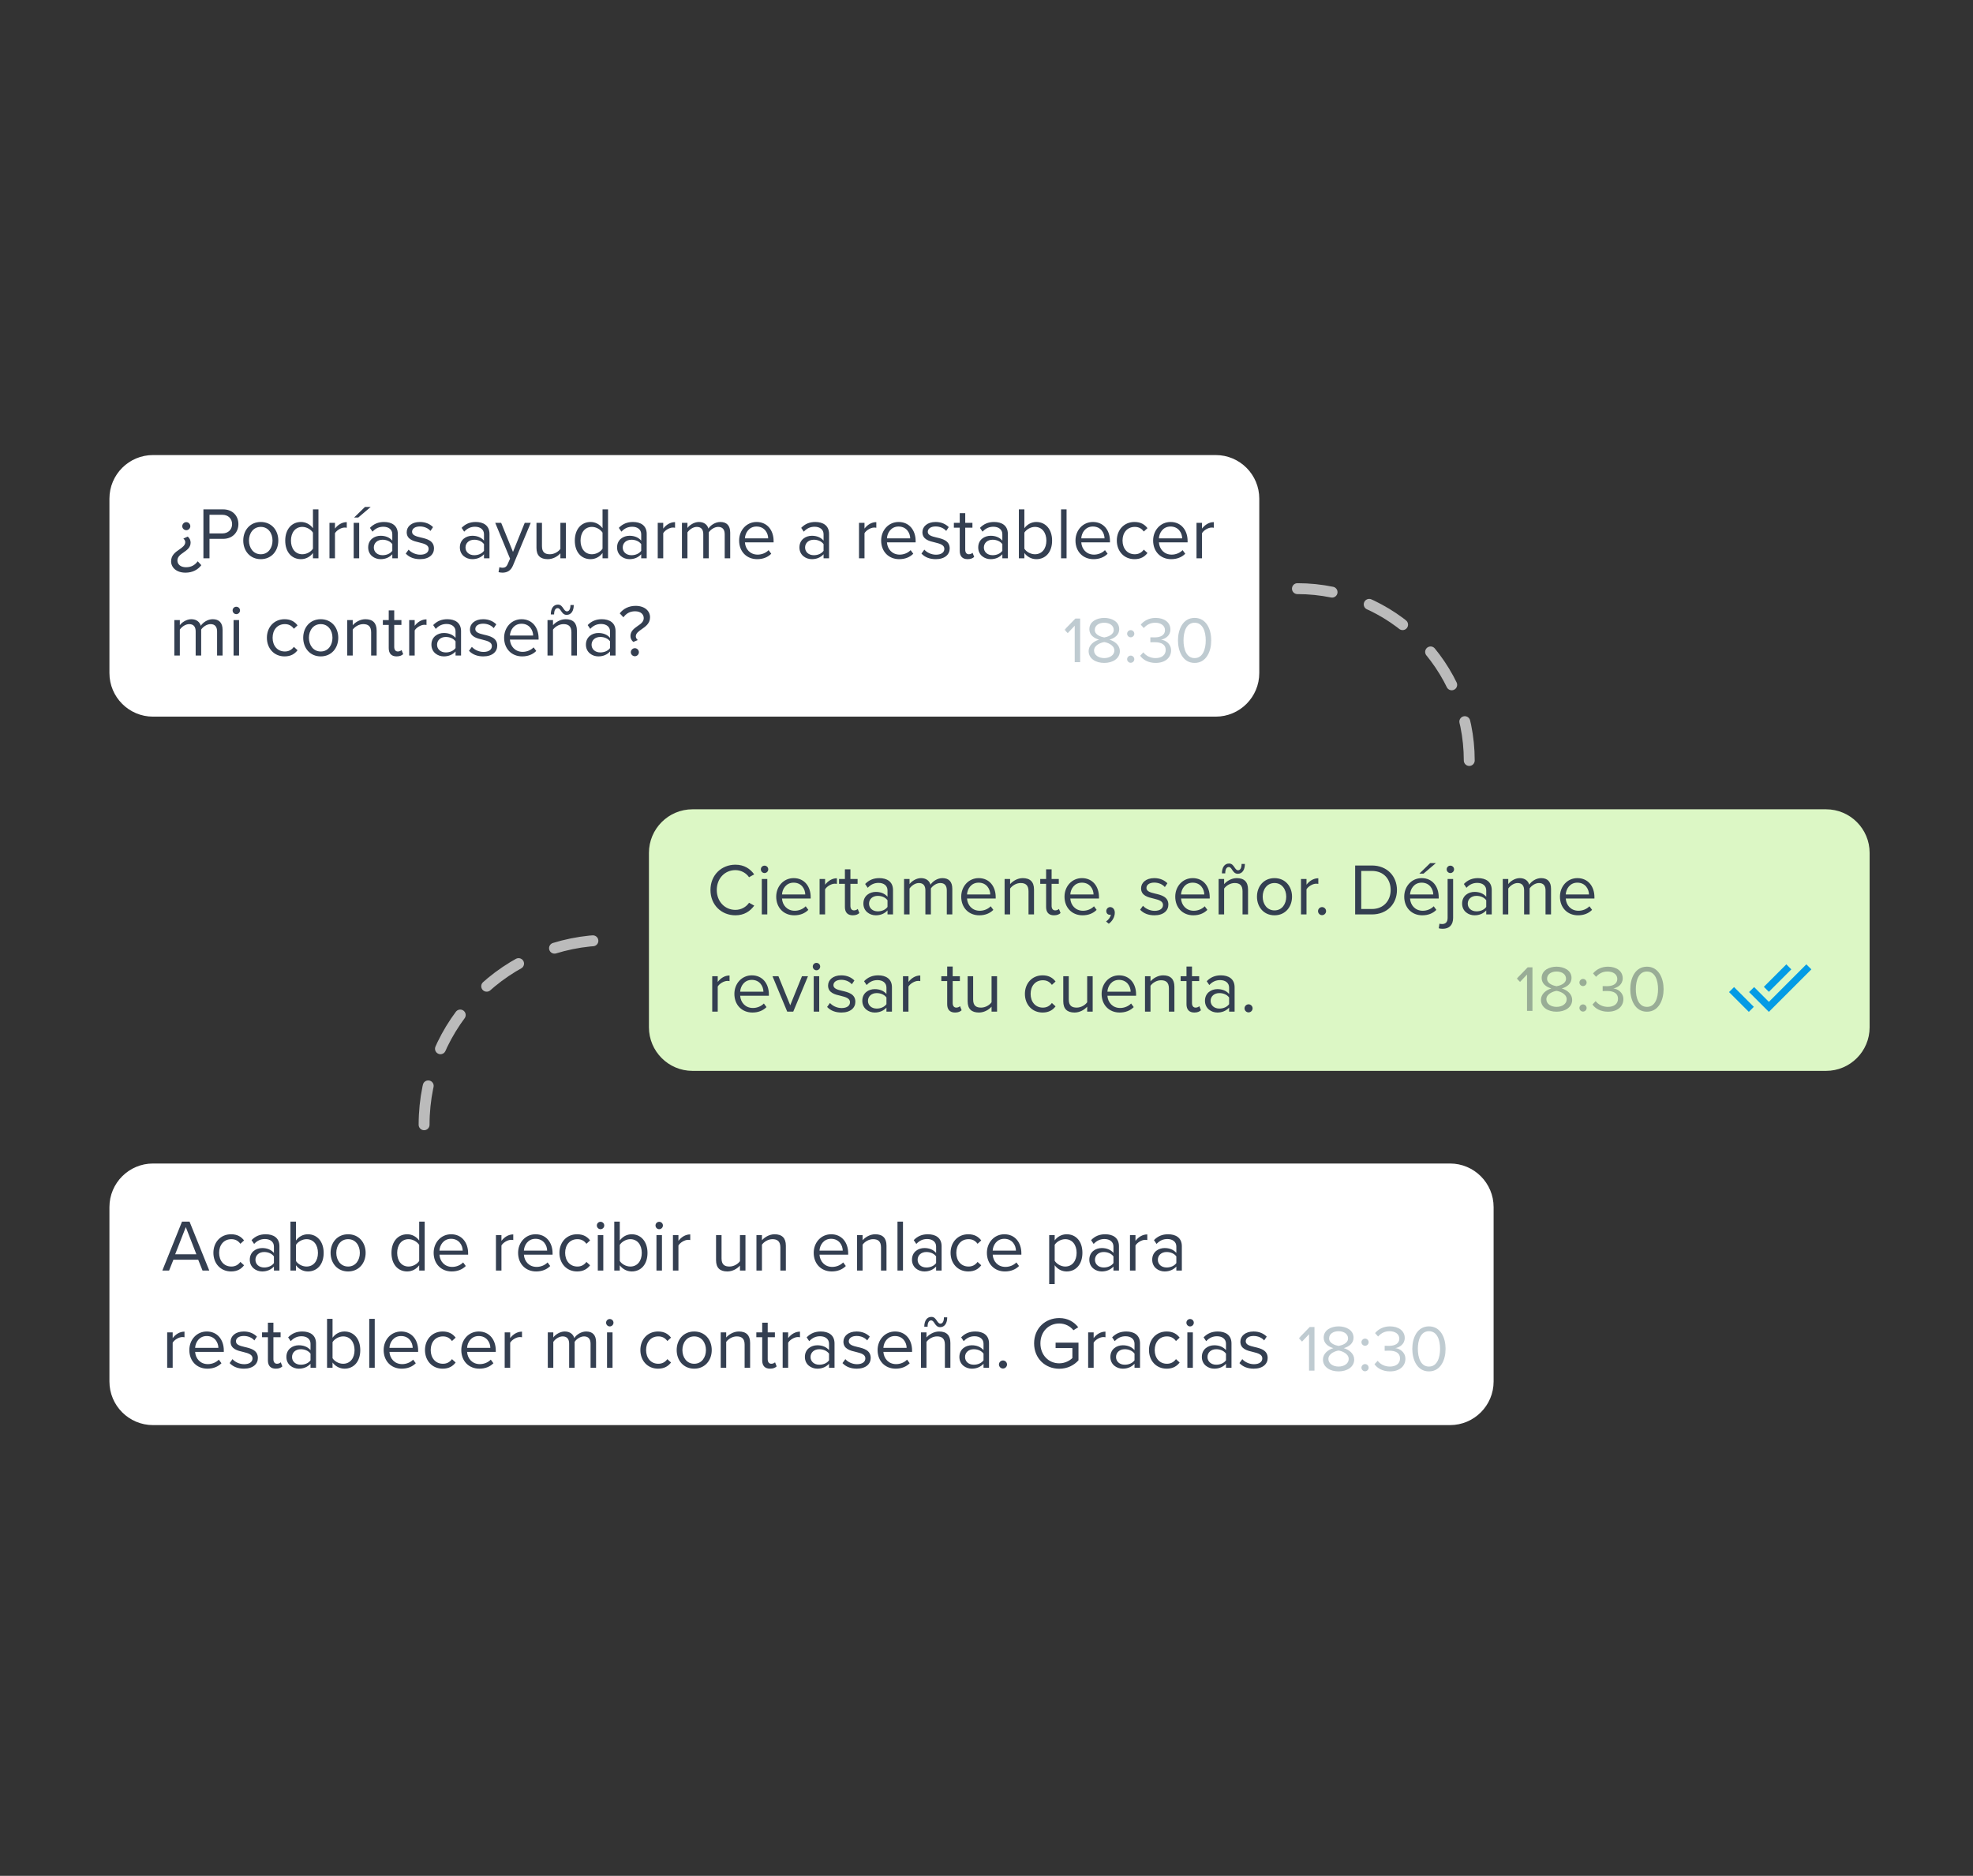 <svg width="345" height="328" viewBox="0 0 345 328" fill="none" xmlns="http://www.w3.org/2000/svg">
<rect x="0" y="0" width="345" height="328" fill="#333333" stroke="none"/>
<path d="M19.135 211.069C19.135 206.859 22.548 203.445 26.758 203.445H253.55C257.76 203.445 261.174 206.859 261.174 211.069V241.562C261.174 245.772 257.76 249.185 253.55 249.185H26.758C22.548 249.185 19.135 245.772 19.135 241.562V211.069Z" fill="white"/>
<path d="M36.595 222.164H35.415L34.658 220.266H30.323L29.566 222.164H28.386L31.824 213.61H33.145L36.595 222.164ZM34.337 219.317L32.49 214.559L30.631 219.317H34.337ZM37.315 219.06C37.315 217.226 38.559 215.816 40.406 215.816C41.535 215.816 42.202 216.277 42.676 216.893L42.035 217.483C41.625 216.919 41.099 216.675 40.458 216.675C39.137 216.675 38.316 217.688 38.316 219.06C38.316 220.433 39.137 221.459 40.458 221.459C41.099 221.459 41.625 221.202 42.035 220.651L42.676 221.241C42.202 221.856 41.535 222.318 40.406 222.318C38.559 222.318 37.315 220.907 37.315 219.06ZM48.86 222.164H47.898V221.459C47.385 222.023 46.679 222.318 45.846 222.318C44.794 222.318 43.678 221.613 43.678 220.266C43.678 218.881 44.794 218.227 45.846 218.227C46.692 218.227 47.398 218.496 47.898 219.073V217.957C47.898 217.124 47.231 216.649 46.333 216.649C45.589 216.649 44.986 216.919 44.435 217.508L43.986 216.842C44.653 216.149 45.448 215.816 46.461 215.816C47.77 215.816 48.86 216.406 48.86 217.906V222.164ZM47.898 220.856V219.689C47.526 219.176 46.872 218.919 46.192 218.919C45.294 218.919 44.666 219.484 44.666 220.279C44.666 221.061 45.294 221.625 46.192 221.625C46.872 221.625 47.526 221.369 47.898 220.856ZM51.75 222.164H50.788V213.61H51.75V216.906C52.25 216.226 52.994 215.816 53.84 215.816C55.456 215.816 56.598 217.098 56.598 219.073C56.598 221.087 55.456 222.318 53.84 222.318C52.968 222.318 52.211 221.869 51.75 221.241V222.164ZM51.75 217.675V220.484C52.083 221.023 52.84 221.459 53.597 221.459C54.853 221.459 55.597 220.445 55.597 219.073C55.597 217.701 54.853 216.675 53.597 216.675C52.84 216.675 52.083 217.137 51.75 217.675ZM60.871 222.318C58.986 222.318 57.806 220.856 57.806 219.06C57.806 217.265 58.986 215.816 60.871 215.816C62.756 215.816 63.936 217.265 63.936 219.06C63.936 220.856 62.756 222.318 60.871 222.318ZM60.871 221.459C62.192 221.459 62.923 220.33 62.923 219.06C62.923 217.803 62.192 216.675 60.871 216.675C59.55 216.675 58.806 217.803 58.806 219.06C58.806 220.33 59.55 221.459 60.871 221.459ZM74.262 222.164H73.3V221.241C72.838 221.869 72.081 222.318 71.209 222.318C69.593 222.318 68.452 221.087 68.452 219.073C68.452 217.098 69.58 215.816 71.209 215.816C72.043 215.816 72.799 216.226 73.3 216.906V213.61H74.262V222.164ZM73.3 220.484V217.675C72.953 217.137 72.21 216.675 71.44 216.675C70.196 216.675 69.452 217.701 69.452 219.073C69.452 220.445 70.196 221.459 71.44 221.459C72.21 221.459 72.953 221.023 73.3 220.484ZM75.829 219.06C75.829 217.265 77.111 215.816 78.881 215.816C80.754 215.816 81.857 217.278 81.857 219.137V219.381H76.842C76.919 220.548 77.74 221.523 79.074 221.523C79.779 221.523 80.497 221.241 80.984 220.74L81.446 221.369C80.831 221.985 79.997 222.318 78.984 222.318C77.15 222.318 75.829 220.997 75.829 219.06ZM78.868 216.611C77.547 216.611 76.893 217.727 76.842 218.676H80.908C80.895 217.752 80.279 216.611 78.868 216.611ZM87.683 222.164H86.721V215.969H87.683V216.97C88.183 216.316 88.901 215.841 89.748 215.841V216.829C89.632 216.803 89.517 216.79 89.363 216.79C88.773 216.79 87.965 217.278 87.683 217.778V222.164ZM90.595 219.06C90.595 217.265 91.878 215.816 93.648 215.816C95.52 215.816 96.623 217.278 96.623 219.137V219.381H91.609C91.686 220.548 92.506 221.523 93.84 221.523C94.546 221.523 95.264 221.241 95.751 220.74L96.213 221.369C95.597 221.985 94.764 222.318 93.75 222.318C91.916 222.318 90.595 220.997 90.595 219.06ZM93.635 216.611C92.314 216.611 91.66 217.727 91.609 218.676H95.674C95.661 217.752 95.046 216.611 93.635 216.611ZM97.822 219.06C97.822 217.226 99.066 215.816 100.913 215.816C102.042 215.816 102.709 216.277 103.183 216.893L102.542 217.483C102.131 216.919 101.606 216.675 100.964 216.675C99.643 216.675 98.822 217.688 98.822 219.06C98.822 220.433 99.643 221.459 100.964 221.459C101.606 221.459 102.131 221.202 102.542 220.651L103.183 221.241C102.709 221.856 102.042 222.318 100.913 222.318C99.066 222.318 97.822 220.907 97.822 219.06ZM105.006 214.931C104.659 214.931 104.364 214.636 104.364 214.277C104.364 213.917 104.659 213.635 105.006 213.635C105.365 213.635 105.66 213.917 105.66 214.277C105.66 214.636 105.365 214.931 105.006 214.931ZM105.493 222.164H104.531V215.969H105.493V222.164ZM108.374 222.164H107.412V213.61H108.374V216.906C108.874 216.226 109.618 215.816 110.464 215.816C112.08 215.816 113.222 217.098 113.222 219.073C113.222 221.087 112.08 222.318 110.464 222.318C109.592 222.318 108.835 221.869 108.374 221.241V222.164ZM108.374 217.675V220.484C108.707 221.023 109.464 221.459 110.221 221.459C111.477 221.459 112.221 220.445 112.221 219.073C112.221 217.701 111.477 216.675 110.221 216.675C109.464 216.675 108.707 217.137 108.374 217.675ZM115.263 214.931C114.917 214.931 114.622 214.636 114.622 214.277C114.622 213.917 114.917 213.635 115.263 213.635C115.623 213.635 115.918 213.917 115.918 214.277C115.918 214.636 115.623 214.931 115.263 214.931ZM115.751 222.164H114.789V215.969H115.751V222.164ZM118.631 222.164H117.67V215.969H118.631V216.97C119.132 216.316 119.85 215.841 120.696 215.841V216.829C120.581 216.803 120.465 216.79 120.312 216.79C119.722 216.79 118.914 217.278 118.631 217.778V222.164ZM130.352 222.164H129.39V221.292C128.916 221.831 128.108 222.318 127.185 222.318C125.889 222.318 125.209 221.69 125.209 220.343V215.969H126.171V220.048C126.171 221.138 126.723 221.459 127.556 221.459C128.313 221.459 129.031 221.023 129.39 220.522V215.969H130.352V222.164ZM137.416 222.164H136.454V218.111C136.454 217.021 135.903 216.675 135.069 216.675C134.313 216.675 133.594 217.137 133.235 217.637V222.164H132.273V215.969H133.235V216.867C133.671 216.354 134.518 215.816 135.441 215.816C136.737 215.816 137.416 216.47 137.416 217.816V222.164ZM142.285 219.06C142.285 217.265 143.567 215.816 145.337 215.816C147.21 215.816 148.313 217.278 148.313 219.137V219.381H143.298C143.375 220.548 144.196 221.523 145.529 221.523C146.235 221.523 146.953 221.241 147.44 220.74L147.902 221.369C147.287 221.985 146.453 222.318 145.44 222.318C143.606 222.318 142.285 220.997 142.285 219.06ZM145.324 216.611C144.003 216.611 143.349 217.727 143.298 218.676H147.363C147.351 217.752 146.735 216.611 145.324 216.611ZM155.013 222.164H154.052V218.111C154.052 217.021 153.5 216.675 152.666 216.675C151.91 216.675 151.191 217.137 150.832 217.637V222.164H149.87V215.969H150.832V216.867C151.268 216.354 152.115 215.816 153.038 215.816C154.334 215.816 155.013 216.47 155.013 217.816V222.164ZM157.896 222.164H156.934V213.61H157.896V222.164ZM164.65 222.164H163.688V221.459C163.175 222.023 162.47 222.318 161.636 222.318C160.585 222.318 159.469 221.613 159.469 220.266C159.469 218.881 160.585 218.227 161.636 218.227C162.483 218.227 163.188 218.496 163.688 219.073V217.957C163.688 217.124 163.021 216.649 162.124 216.649C161.38 216.649 160.777 216.919 160.225 217.508L159.777 216.842C160.444 216.149 161.239 215.816 162.252 215.816C163.56 215.816 164.65 216.406 164.65 217.906V222.164ZM163.688 220.856V219.689C163.316 219.176 162.662 218.919 161.983 218.919C161.085 218.919 160.456 219.484 160.456 220.279C160.456 221.061 161.085 221.625 161.983 221.625C162.662 221.625 163.316 221.369 163.688 220.856ZM166.219 219.06C166.219 217.226 167.463 215.816 169.31 215.816C170.439 215.816 171.106 216.277 171.58 216.893L170.939 217.483C170.529 216.919 170.003 216.675 169.361 216.675C168.04 216.675 167.22 217.688 167.22 219.06C167.22 220.433 168.04 221.459 169.361 221.459C170.003 221.459 170.529 221.202 170.939 220.651L171.58 221.241C171.106 221.856 170.439 222.318 169.31 222.318C167.463 222.318 166.219 220.907 166.219 219.06ZM172.569 219.06C172.569 217.265 173.852 215.816 175.622 215.816C177.494 215.816 178.597 217.278 178.597 219.137V219.381H173.582C173.659 220.548 174.48 221.523 175.814 221.523C176.519 221.523 177.238 221.241 177.725 220.74L178.187 221.369C177.571 221.985 176.738 222.318 175.724 222.318C173.89 222.318 172.569 220.997 172.569 219.06ZM175.609 216.611C174.288 216.611 173.634 217.727 173.582 218.676H177.648C177.635 217.752 177.02 216.611 175.609 216.611ZM184.424 221.228V224.524H183.462V215.969H184.424V216.893C184.872 216.264 185.642 215.816 186.514 215.816C188.143 215.816 189.271 217.047 189.271 219.06C189.271 221.061 188.143 222.318 186.514 222.318C185.668 222.318 184.924 221.92 184.424 221.228ZM188.258 219.06C188.258 217.688 187.514 216.675 186.27 216.675C185.514 216.675 184.757 217.124 184.424 217.662V220.458C184.757 220.997 185.514 221.459 186.27 221.459C187.514 221.459 188.258 220.433 188.258 219.06ZM195.661 222.164H194.699V221.459C194.186 222.023 193.481 222.318 192.647 222.318C191.596 222.318 190.48 221.613 190.48 220.266C190.48 218.881 191.596 218.227 192.647 218.227C193.494 218.227 194.199 218.496 194.699 219.073V217.957C194.699 217.124 194.032 216.649 193.135 216.649C192.391 216.649 191.788 216.919 191.237 217.508L190.788 216.842C191.455 216.149 192.25 215.816 193.263 215.816C194.571 215.816 195.661 216.406 195.661 217.906V222.164ZM194.699 220.856V219.689C194.327 219.176 193.673 218.919 192.994 218.919C192.096 218.919 191.467 219.484 191.467 220.279C191.467 221.061 192.096 221.625 192.994 221.625C193.673 221.625 194.327 221.369 194.699 220.856ZM198.551 222.164H197.589V215.969H198.551V216.97C199.052 216.316 199.77 215.841 200.616 215.841V216.829C200.501 216.803 200.385 216.79 200.231 216.79C199.642 216.79 198.834 217.278 198.551 217.778V222.164ZM206.658 222.164H205.696V221.459C205.183 222.023 204.478 222.318 203.644 222.318C202.592 222.318 201.477 221.613 201.477 220.266C201.477 218.881 202.592 218.227 203.644 218.227C204.49 218.227 205.196 218.496 205.696 219.073V217.957C205.696 217.124 205.029 216.649 204.131 216.649C203.387 216.649 202.785 216.919 202.233 217.508L201.784 216.842C202.451 216.149 203.246 215.816 204.26 215.816C205.568 215.816 206.658 216.406 206.658 217.906V222.164ZM205.696 220.856V219.689C205.324 219.176 204.67 218.919 203.99 218.919C203.093 218.919 202.464 219.484 202.464 220.279C202.464 221.061 203.093 221.625 203.99 221.625C204.67 221.625 205.324 221.369 205.696 220.856ZM30.195 239.164H29.233V232.969H30.195V233.97C30.695 233.316 31.413 232.841 32.26 232.841V233.829C32.144 233.803 32.029 233.79 31.875 233.79C31.285 233.79 30.477 234.278 30.195 234.778V239.164ZM33.107 236.06C33.107 234.265 34.39 232.816 36.16 232.816C38.032 232.816 39.135 234.278 39.135 236.137V236.381H34.12C34.197 237.548 35.018 238.523 36.352 238.523C37.057 238.523 37.776 238.241 38.263 237.74L38.725 238.369C38.109 238.985 37.275 239.318 36.262 239.318C34.428 239.318 33.107 237.997 33.107 236.06ZM36.147 233.611C34.826 233.611 34.172 234.727 34.12 235.676H38.186C38.173 234.752 37.557 233.611 36.147 233.611ZM40.154 238.343L40.654 237.651C41.065 238.125 41.847 238.536 42.694 238.536C43.643 238.536 44.156 238.112 44.156 237.51C44.156 236.83 43.399 236.612 42.566 236.407C41.514 236.163 40.321 235.881 40.321 234.598C40.321 233.636 41.155 232.816 42.63 232.816C43.681 232.816 44.425 233.213 44.925 233.713L44.476 234.38C44.105 233.931 43.425 233.598 42.63 233.598C41.783 233.598 41.257 233.983 41.257 234.534C41.257 235.137 41.963 235.329 42.771 235.522C43.848 235.765 45.092 236.073 45.092 237.445C45.092 238.484 44.258 239.318 42.655 239.318C41.642 239.318 40.783 239.01 40.154 238.343ZM48.219 239.318C47.309 239.318 46.847 238.792 46.847 237.869V233.816H45.821V232.969H46.847V231.277H47.809V232.969H49.066V233.816H47.809V237.664C47.809 238.125 48.014 238.459 48.437 238.459C48.707 238.459 48.963 238.343 49.092 238.202L49.374 238.92C49.13 239.151 48.784 239.318 48.219 239.318ZM55.26 239.164H54.298V238.459C53.785 239.023 53.08 239.318 52.246 239.318C51.194 239.318 50.078 238.613 50.078 237.266C50.078 235.881 51.194 235.227 52.246 235.227C53.092 235.227 53.798 235.496 54.298 236.073V234.957C54.298 234.124 53.631 233.649 52.733 233.649C51.989 233.649 51.386 233.919 50.835 234.508L50.386 233.842C51.053 233.149 51.848 232.816 52.861 232.816C54.17 232.816 55.26 233.406 55.26 234.906V239.164ZM54.298 237.856V236.689C53.926 236.176 53.272 235.919 52.592 235.919C51.694 235.919 51.066 236.484 51.066 237.279C51.066 238.061 51.694 238.625 52.592 238.625C53.272 238.625 53.926 238.369 54.298 237.856ZM58.15 239.164H57.188V230.61H58.15V233.906C58.65 233.226 59.394 232.816 60.24 232.816C61.856 232.816 62.998 234.098 62.998 236.073C62.998 238.087 61.856 239.318 60.24 239.318C59.368 239.318 58.612 238.869 58.15 238.241V239.164ZM58.15 234.675V237.484C58.483 238.023 59.24 238.459 59.997 238.459C61.254 238.459 61.997 237.445 61.997 236.073C61.997 234.701 61.254 233.675 59.997 233.675C59.24 233.675 58.483 234.137 58.15 234.675ZM65.527 239.164H64.565V230.61H65.527V239.164ZM67.087 236.06C67.087 234.265 68.369 232.816 70.139 232.816C72.011 232.816 73.114 234.278 73.114 236.137V236.381H68.1C68.177 237.548 68.998 238.523 70.331 238.523C71.037 238.523 71.755 238.241 72.242 237.74L72.704 238.369C72.088 238.985 71.255 239.318 70.242 239.318C68.407 239.318 67.087 237.997 67.087 236.06ZM70.126 233.611C68.805 233.611 68.151 234.727 68.1 235.676H72.165C72.153 234.752 71.537 233.611 70.126 233.611ZM74.313 236.06C74.313 234.226 75.557 232.816 77.404 232.816C78.533 232.816 79.2 233.277 79.674 233.893L79.033 234.483C78.623 233.919 78.097 233.675 77.456 233.675C76.135 233.675 75.314 234.688 75.314 236.06C75.314 237.433 76.135 238.459 77.456 238.459C78.097 238.459 78.623 238.202 79.033 237.651L79.674 238.241C79.2 238.856 78.533 239.318 77.404 239.318C75.557 239.318 74.313 237.907 74.313 236.06ZM80.663 236.06C80.663 234.265 81.946 232.816 83.716 232.816C85.588 232.816 86.691 234.278 86.691 236.137V236.381H81.677C81.753 237.548 82.574 238.523 83.908 238.523C84.614 238.523 85.332 238.241 85.819 237.74L86.281 238.369C85.665 238.985 84.832 239.318 83.818 239.318C81.984 239.318 80.663 237.997 80.663 236.06ZM83.703 233.611C82.382 233.611 81.728 234.727 81.677 235.676H85.742C85.729 234.752 85.114 233.611 83.703 233.611ZM89.211 239.164H88.249V232.969H89.211V233.97C89.711 233.316 90.429 232.841 91.276 232.841V233.829C91.16 233.803 91.045 233.79 90.891 233.79C90.301 233.79 89.493 234.278 89.211 234.778V239.164ZM104.228 239.164H103.266V234.957C103.266 234.175 102.92 233.675 102.125 233.675C101.483 233.675 100.804 234.137 100.483 234.624V239.164H99.521V234.957C99.521 234.175 99.188 233.675 98.38 233.675C97.751 233.675 97.084 234.137 96.751 234.637V239.164H95.789V232.969H96.751V233.867C97.007 233.47 97.841 232.816 98.752 232.816C99.701 232.816 100.239 233.329 100.419 233.97C100.765 233.406 101.599 232.816 102.497 232.816C103.625 232.816 104.228 233.444 104.228 234.688V239.164ZM106.621 231.931C106.275 231.931 105.98 231.636 105.98 231.277C105.98 230.917 106.275 230.635 106.621 230.635C106.981 230.635 107.275 230.917 107.275 231.277C107.275 231.636 106.981 231.931 106.621 231.931ZM107.109 239.164H106.147V232.969H107.109V239.164ZM111.975 236.06C111.975 234.226 113.219 232.816 115.066 232.816C116.194 232.816 116.861 233.277 117.336 233.893L116.695 234.483C116.284 233.919 115.758 233.675 115.117 233.675C113.796 233.675 112.975 234.688 112.975 236.06C112.975 237.433 113.796 238.459 115.117 238.459C115.758 238.459 116.284 238.202 116.695 237.651L117.336 238.241C116.861 238.856 116.194 239.318 115.066 239.318C113.219 239.318 111.975 237.907 111.975 236.06ZM121.39 239.318C119.505 239.318 118.325 237.856 118.325 236.06C118.325 234.265 119.505 232.816 121.39 232.816C123.276 232.816 124.455 234.265 124.455 236.06C124.455 237.856 123.276 239.318 121.39 239.318ZM121.39 238.459C122.711 238.459 123.442 237.33 123.442 236.06C123.442 234.803 122.711 233.675 121.39 233.675C120.069 233.675 119.325 234.803 119.325 236.06C119.325 237.33 120.069 238.459 121.39 238.459ZM131.166 239.164H130.205V235.111C130.205 234.021 129.653 233.675 128.819 233.675C128.063 233.675 127.345 234.137 126.985 234.637V239.164H126.024V232.969H126.985V233.867C127.421 233.354 128.268 232.816 129.191 232.816C130.487 232.816 131.166 233.47 131.166 234.816V239.164ZM134.652 239.318C133.742 239.318 133.28 238.792 133.28 237.869V233.816H132.254V232.969H133.28V231.277H134.242V232.969H135.499V233.816H134.242V237.664C134.242 238.125 134.447 238.459 134.87 238.459C135.139 238.459 135.396 238.343 135.524 238.202L135.806 238.92C135.563 239.151 135.216 239.318 134.652 239.318ZM137.819 239.164H136.857V232.969H137.819V233.97C138.319 233.316 139.038 232.841 139.884 232.841V233.829C139.769 233.803 139.653 233.79 139.499 233.79C138.909 233.79 138.101 234.278 137.819 234.778V239.164ZM145.926 239.164H144.964V238.459C144.451 239.023 143.746 239.318 142.912 239.318C141.86 239.318 140.744 238.613 140.744 237.266C140.744 235.881 141.86 235.227 142.912 235.227C143.758 235.227 144.464 235.496 144.964 236.073V234.957C144.964 234.124 144.297 233.649 143.399 233.649C142.655 233.649 142.053 233.919 141.501 234.508L141.052 233.842C141.719 233.149 142.514 232.816 143.528 232.816C144.836 232.816 145.926 233.406 145.926 234.906V239.164ZM144.964 237.856V236.689C144.592 236.176 143.938 235.919 143.258 235.919C142.36 235.919 141.732 236.484 141.732 237.279C141.732 238.061 142.36 238.625 143.258 238.625C143.938 238.625 144.592 238.369 144.964 237.856ZM147.315 238.343L147.816 237.651C148.226 238.125 149.008 238.536 149.855 238.536C150.804 238.536 151.317 238.112 151.317 237.51C151.317 236.83 150.56 236.612 149.727 236.407C148.675 236.163 147.482 235.881 147.482 234.598C147.482 233.636 148.316 232.816 149.791 232.816C150.842 232.816 151.586 233.213 152.086 233.713L151.637 234.38C151.266 233.931 150.586 233.598 149.791 233.598C148.944 233.598 148.418 233.983 148.418 234.534C148.418 235.137 149.124 235.329 149.932 235.522C151.009 235.765 152.253 236.073 152.253 237.445C152.253 238.484 151.419 239.318 149.816 239.318C148.803 239.318 147.944 239.01 147.315 238.343ZM153.457 236.06C153.457 234.265 154.739 232.816 156.509 232.816C158.382 232.816 159.485 234.278 159.485 236.137V236.381H154.47C154.547 237.548 155.368 238.523 156.701 238.523C157.407 238.523 158.125 238.241 158.612 237.74L159.074 238.369C158.459 238.985 157.625 239.318 156.612 239.318C154.778 239.318 153.457 237.997 153.457 236.06ZM156.496 233.611C155.175 233.611 154.521 234.727 154.47 235.676H158.535C158.523 234.752 157.907 233.611 156.496 233.611ZM163.415 231.379C163.248 231.123 163.095 230.879 162.812 230.879C162.466 230.879 162.197 231.212 162.197 231.982H161.62C161.62 230.982 162.056 230.263 162.864 230.263C163.377 230.263 163.608 230.622 163.826 230.943C164.005 231.2 164.159 231.443 164.441 231.443C164.787 231.443 165.057 231.11 165.057 230.34H165.634C165.634 231.341 165.198 232.059 164.39 232.059C163.877 232.059 163.633 231.7 163.415 231.379ZM166.185 239.164H165.224V235.111C165.224 234.021 164.672 233.675 163.838 233.675C163.082 233.675 162.363 234.137 162.004 234.637V239.164H161.042V232.969H162.004V233.867C162.44 233.354 163.287 232.816 164.21 232.816C165.506 232.816 166.185 233.47 166.185 234.816V239.164ZM172.942 239.164H171.98V238.459C171.467 239.023 170.761 239.318 169.928 239.318C168.876 239.318 167.76 238.613 167.76 237.266C167.76 235.881 168.876 235.227 169.928 235.227C170.774 235.227 171.479 235.496 171.98 236.073V234.957C171.98 234.124 171.313 233.649 170.415 233.649C169.671 233.649 169.068 233.919 168.517 234.508L168.068 233.842C168.735 233.149 169.53 232.816 170.543 232.816C171.851 232.816 172.942 233.406 172.942 234.906V239.164ZM171.98 237.856V236.689C171.608 236.176 170.954 235.919 170.274 235.919C169.376 235.919 168.748 236.484 168.748 237.279C168.748 238.061 169.376 238.625 170.274 238.625C170.954 238.625 171.608 238.369 171.98 237.856ZM174.677 238.587C174.677 238.202 174.998 237.882 175.383 237.882C175.767 237.882 176.088 238.202 176.088 238.587C176.088 238.972 175.767 239.292 175.383 239.292C174.998 239.292 174.677 238.972 174.677 238.587ZM180.824 234.893C180.824 232.238 182.787 230.469 185.223 230.469C186.737 230.469 187.788 231.135 188.545 232.072L187.699 232.598C187.16 231.905 186.249 231.418 185.223 231.418C183.351 231.418 181.927 232.854 181.927 234.893C181.927 236.92 183.351 238.382 185.223 238.382C186.249 238.382 187.096 237.882 187.519 237.458V235.714H184.582V234.765H188.584V237.856C187.788 238.741 186.621 239.331 185.223 239.331C182.787 239.331 180.824 237.548 180.824 234.893ZM191.237 239.164H190.275V232.969H191.237V233.97C191.737 233.316 192.455 232.841 193.302 232.841V233.829C193.186 233.803 193.071 233.79 192.917 233.79C192.327 233.79 191.519 234.278 191.237 234.778V239.164ZM199.344 239.164H198.382V238.459C197.869 239.023 197.163 239.318 196.33 239.318C195.278 239.318 194.162 238.613 194.162 237.266C194.162 235.881 195.278 235.227 196.33 235.227C197.176 235.227 197.881 235.496 198.382 236.073V234.957C198.382 234.124 197.715 233.649 196.817 233.649C196.073 233.649 195.47 233.919 194.919 234.508L194.47 233.842C195.137 233.149 195.932 232.816 196.945 232.816C198.253 232.816 199.344 233.406 199.344 234.906V239.164ZM198.382 237.856V236.689C198.01 236.176 197.356 235.919 196.676 235.919C195.778 235.919 195.15 236.484 195.15 237.279C195.15 238.061 195.778 238.625 196.676 238.625C197.356 238.625 198.01 238.369 198.382 237.856ZM200.913 236.06C200.913 234.226 202.157 232.816 204.004 232.816C205.132 232.816 205.799 233.277 206.274 233.893L205.632 234.483C205.222 233.919 204.696 233.675 204.055 233.675C202.734 233.675 201.913 234.688 201.913 236.06C201.913 237.433 202.734 238.459 204.055 238.459C204.696 238.459 205.222 238.202 205.632 237.651L206.274 238.241C205.799 238.856 205.132 239.318 204.004 239.318C202.157 239.318 200.913 237.907 200.913 236.06ZM208.096 231.931C207.75 231.931 207.455 231.636 207.455 231.277C207.455 230.917 207.75 230.635 208.096 230.635C208.455 230.635 208.75 230.917 208.75 231.277C208.75 231.636 208.455 231.931 208.096 231.931ZM208.584 239.164H207.622V232.969H208.584V239.164ZM215.338 239.164H214.376V238.459C213.863 239.023 213.157 239.318 212.324 239.318C211.272 239.318 210.156 238.613 210.156 237.266C210.156 235.881 211.272 235.227 212.324 235.227C213.17 235.227 213.875 235.496 214.376 236.073V234.957C214.376 234.124 213.709 233.649 212.811 233.649C212.067 233.649 211.464 233.919 210.913 234.508L210.464 233.842C211.131 233.149 211.926 232.816 212.939 232.816C214.247 232.816 215.338 233.406 215.338 234.906V239.164ZM214.376 237.856V236.689C214.004 236.176 213.35 235.919 212.67 235.919C211.772 235.919 211.144 236.484 211.144 237.279C211.144 238.061 211.772 238.625 212.67 238.625C213.35 238.625 214.004 238.369 214.376 237.856ZM216.727 238.343L217.227 237.651C217.638 238.125 218.42 238.536 219.266 238.536C220.216 238.536 220.729 238.112 220.729 237.51C220.729 236.83 219.972 236.612 219.138 236.407C218.087 236.163 216.894 235.881 216.894 234.598C216.894 233.636 217.727 232.816 219.202 232.816C220.254 232.816 220.998 233.213 221.498 233.713L221.049 234.38C220.677 233.931 219.998 233.598 219.202 233.598C218.356 233.598 217.83 233.983 217.83 234.534C217.83 235.137 218.535 235.329 219.343 235.522C220.421 235.765 221.665 236.073 221.665 237.445C221.665 238.484 220.831 239.318 219.228 239.318C218.215 239.318 217.356 239.01 216.727 238.343Z" fill="#343F51"/>
<mask id="mask0_26_25971" style="mask-type:luminance" maskUnits="userSpaceOnUse" x="226" y="209" width="28" height="35">
<path d="M253.55 209.164H226.869V243.469H253.55V209.164Z" fill="white"/>
</mask>
<g mask="url(#mask0_26_25971)">
<g opacity="0.4">
<path d="M229.85 239.657V232.036H229.016L227.109 234.001L227.679 234.583L228.902 233.293V239.657H229.85ZM231.334 237.726C231.334 239.029 232.556 239.794 234.065 239.794C235.562 239.794 236.796 239.017 236.796 237.726C236.796 236.709 235.927 236.012 234.979 235.726C235.859 235.475 236.682 234.904 236.682 233.898C236.682 232.527 235.322 231.922 234.065 231.922C232.797 231.922 231.46 232.527 231.46 233.898C231.46 234.904 232.272 235.475 233.151 235.726C232.203 236.012 231.334 236.709 231.334 237.726ZM235.722 234.024C235.722 234.949 234.534 235.258 234.065 235.338C233.608 235.258 232.409 234.949 232.409 234.024C232.409 233.236 233.14 232.767 234.065 232.767C234.979 232.767 235.722 233.236 235.722 234.024ZM235.836 237.623C235.836 238.445 235.002 238.949 234.065 238.949C233.117 238.949 232.283 238.445 232.283 237.623C232.283 236.629 233.597 236.206 234.065 236.149C234.534 236.206 235.836 236.629 235.836 237.623ZM238.064 234.686C238.064 235.029 238.35 235.315 238.693 235.315C239.035 235.315 239.321 235.029 239.321 234.686C239.321 234.344 239.035 234.058 238.693 234.058C238.35 234.058 238.064 234.344 238.064 234.686ZM238.064 239.142C238.064 239.485 238.35 239.771 238.693 239.771C239.035 239.771 239.321 239.485 239.321 239.142C239.321 238.8 239.035 238.514 238.693 238.514C238.35 238.514 238.064 238.8 238.064 239.142ZM240.344 238.537C240.811 239.222 241.761 239.794 243.052 239.794C244.731 239.794 245.748 238.869 245.748 237.6C245.748 236.378 244.685 235.783 243.988 235.726C244.708 235.601 245.633 235.052 245.633 233.955C245.633 232.664 244.514 231.922 243.052 231.922C241.875 231.922 240.994 232.435 240.446 233.099L240.972 233.692C241.532 233.087 242.148 232.767 242.983 232.767C243.908 232.767 244.685 233.224 244.685 234.07C244.685 234.949 243.874 235.327 242.915 235.327C242.606 235.327 242.251 235.327 242.126 235.315V236.183C242.24 236.172 242.594 236.172 242.915 236.172C244.034 236.172 244.811 236.572 244.811 237.52C244.811 238.4 244.137 238.949 243.029 238.949C242.126 238.949 241.349 238.537 240.903 237.942L240.344 238.537ZM246.955 235.852C246.955 237.703 247.777 239.794 249.868 239.794C251.947 239.794 252.782 237.703 252.782 235.852C252.782 233.99 251.947 231.922 249.868 231.922C247.777 231.922 246.955 233.99 246.955 235.852ZM251.811 235.852C251.811 237.372 251.319 238.949 249.868 238.949C248.418 238.949 247.926 237.372 247.926 235.852C247.926 234.333 248.418 232.767 249.868 232.767C251.319 232.767 251.811 234.333 251.811 235.852Z" fill="#607D8B"/>
</g>
</g>
<path d="M113.473 149.131C113.473 144.921 116.886 141.508 121.096 141.508H319.301C323.511 141.508 326.924 144.921 326.924 149.131V179.624C326.924 183.834 323.511 187.247 319.301 187.247H121.096C116.886 187.247 113.473 183.834 113.473 179.624V149.131Z" fill="#DCF7C5"/>
<mask id="mask1_26_25971" style="mask-type:luminance" maskUnits="userSpaceOnUse" x="264" y="164" width="59" height="18">
<path d="M322.16 164.377H264.985V181.529H322.16V164.377Z" fill="white"/>
</mask>
<g mask="url(#mask1_26_25971)">
<g opacity="0.4">
<path d="M267.966 176.764V169.144H267.133L265.225 171.109L265.796 171.691L267.018 170.401V176.764H267.966ZM269.45 174.833C269.45 176.136 270.673 176.901 272.181 176.901C273.678 176.901 274.912 176.125 274.912 174.833C274.912 173.817 274.043 173.119 273.095 172.833C273.975 172.583 274.798 172.011 274.798 171.006C274.798 169.634 273.438 169.029 272.181 169.029C270.913 169.029 269.576 169.634 269.576 171.006C269.576 172.011 270.388 172.583 271.267 172.833C270.319 173.119 269.45 173.817 269.45 174.833ZM273.838 171.131C273.838 172.057 272.65 172.365 272.181 172.445C271.725 172.365 270.525 172.057 270.525 171.131C270.525 170.343 271.256 169.875 272.181 169.875C273.095 169.875 273.838 170.343 273.838 171.131ZM273.953 174.731C273.953 175.553 273.118 176.056 272.181 176.056C271.233 176.056 270.399 175.553 270.399 174.731C270.399 173.737 271.713 173.314 272.181 173.256C272.65 173.314 273.953 173.737 273.953 174.731ZM276.18 171.794C276.18 172.137 276.466 172.423 276.809 172.423C277.151 172.423 277.437 172.137 277.437 171.794C277.437 171.452 277.151 171.166 276.809 171.166C276.466 171.166 276.18 171.452 276.18 171.794ZM276.18 176.249C276.18 176.593 276.466 176.878 276.809 176.878C277.151 176.878 277.437 176.593 277.437 176.249C277.437 175.907 277.151 175.622 276.809 175.622C276.466 175.622 276.18 175.907 276.18 176.249ZM278.46 175.644C278.928 176.33 279.877 176.901 281.168 176.901C282.847 176.901 283.864 175.976 283.864 174.708C283.864 173.485 282.801 172.89 282.105 172.833C282.824 172.708 283.749 172.16 283.749 171.063C283.749 169.772 282.63 169.029 281.168 169.029C279.991 169.029 279.111 169.543 278.563 170.206L279.088 170.8C279.648 170.195 280.265 169.875 281.099 169.875C282.025 169.875 282.801 170.332 282.801 171.177C282.801 172.057 281.99 172.434 281.031 172.434C280.722 172.434 280.367 172.434 280.242 172.423V173.291C280.356 173.279 280.711 173.279 281.031 173.279C282.15 173.279 282.927 173.679 282.927 174.628C282.927 175.507 282.253 176.056 281.145 176.056C280.242 176.056 279.465 175.644 279.019 175.05L278.46 175.644ZM285.071 172.959C285.071 174.811 285.893 176.901 287.984 176.901C290.063 176.901 290.898 174.811 290.898 172.959C290.898 171.097 290.063 169.029 287.984 169.029C285.893 169.029 285.071 171.097 285.071 172.959ZM289.927 172.959C289.927 174.479 289.435 176.056 287.984 176.056C286.534 176.056 286.042 174.479 286.042 172.959C286.042 171.44 286.534 169.875 287.984 169.875C289.435 169.875 289.927 171.44 289.927 172.959Z" fill="#343F51"/>
</g>
<path d="M302.338 173.467L305.801 176.929L306.673 176.05L303.217 172.594L302.338 173.467ZM315.859 168.617L309.306 175.177L306.73 172.594L305.843 173.467L309.306 176.929L316.739 169.497L315.859 168.617ZM313.233 169.497L312.359 168.617L308.427 172.551L309.306 173.424L313.233 169.497Z" fill="#039BE5"/>
</g>
<path d="M19.135 87.192C19.135 82.981 22.548 79.568 26.758 79.568H212.575C216.785 79.568 220.198 82.981 220.198 87.192V117.685C220.198 121.895 216.785 125.308 212.575 125.308H26.758C22.548 125.308 19.135 121.895 19.135 117.685V87.192Z" fill="white"/>
<mask id="mask2_26_25971" style="mask-type:luminance" maskUnits="userSpaceOnUse" x="185" y="85" width="28" height="35">
<path d="M212.575 85.285H185.894V119.59H212.575V85.285Z" fill="white"/>
</mask>
<g mask="url(#mask2_26_25971)">
<g opacity="0.4">
<path d="M188.875 115.778V108.157H188.042L186.134 110.122L186.705 110.704L187.927 109.414V115.778H188.875ZM190.359 113.847C190.359 115.15 191.582 115.915 193.09 115.915C194.587 115.915 195.821 115.138 195.821 113.847C195.821 112.83 194.952 112.133 194.004 111.847C194.884 111.596 195.707 111.025 195.707 110.019C195.707 108.648 194.347 108.043 193.09 108.043C191.822 108.043 190.485 108.648 190.485 110.019C190.485 111.025 191.297 111.596 192.176 111.847C191.228 112.133 190.359 112.83 190.359 113.847ZM194.747 110.145C194.747 111.07 193.559 111.379 193.09 111.459C192.634 111.379 191.434 111.07 191.434 110.145C191.434 109.357 192.165 108.888 193.09 108.888C194.004 108.888 194.747 109.357 194.747 110.145ZM194.861 113.744C194.861 114.567 194.027 115.07 193.09 115.07C192.142 115.07 191.308 114.567 191.308 113.744C191.308 112.75 192.622 112.327 193.09 112.27C193.559 112.327 194.861 112.75 194.861 113.744ZM197.089 110.807C197.089 111.15 197.375 111.436 197.718 111.436C198.06 111.436 198.346 111.15 198.346 110.807C198.346 110.465 198.06 110.179 197.718 110.179C197.375 110.179 197.089 110.465 197.089 110.807ZM197.089 115.263C197.089 115.606 197.375 115.892 197.718 115.892C198.06 115.892 198.346 115.606 198.346 115.263C198.346 114.921 198.06 114.635 197.718 114.635C197.375 114.635 197.089 114.921 197.089 115.263ZM199.369 114.658C199.837 115.343 200.786 115.915 202.077 115.915C203.756 115.915 204.773 114.99 204.773 113.721C204.773 112.499 203.71 111.904 203.014 111.847C203.733 111.722 204.658 111.173 204.658 110.076C204.658 108.785 203.539 108.043 202.077 108.043C200.9 108.043 200.02 108.557 199.472 109.22L199.997 109.813C200.557 109.208 201.174 108.888 202.008 108.888C202.934 108.888 203.71 109.346 203.71 110.191C203.71 111.07 202.899 111.448 201.94 111.448C201.631 111.448 201.276 111.448 201.151 111.436V112.304C201.265 112.293 201.62 112.293 201.94 112.293C203.059 112.293 203.836 112.693 203.836 113.641C203.836 114.521 203.162 115.07 202.054 115.07C201.151 115.07 200.374 114.658 199.928 114.063L199.369 114.658ZM205.98 111.973C205.98 113.824 206.802 115.915 208.893 115.915C210.972 115.915 211.807 113.824 211.807 111.973C211.807 110.111 210.972 108.043 208.893 108.043C206.802 108.043 205.98 110.111 205.98 111.973ZM210.836 111.973C210.836 113.493 210.344 115.07 208.893 115.07C207.443 115.07 206.951 113.493 206.951 111.973C206.951 110.454 207.443 108.888 208.893 108.888C210.344 108.888 210.836 110.454 210.836 111.973Z" fill="#607D8B"/>
</g>
</g>
<path opacity="0.8" d="M256.915 132.974C256.915 116.38 243.463 102.928 226.869 102.928" stroke="#DDDDDD" stroke-width="1.906" stroke-linecap="round" stroke-dasharray="6.85 6.85"/>
<path opacity="0.8" d="M74.158 196.669C74.158 178.834 88.616 164.377 106.451 164.377" stroke="#DDDDDD" stroke-width="1.906" stroke-linecap="round" stroke-dasharray="6.85 6.85"/>
<path d="M33.279 92.014C33.279 92.386 32.958 92.707 32.573 92.707C32.189 92.707 31.868 92.386 31.868 92.014C31.868 91.63 32.189 91.296 32.573 91.296C32.958 91.296 33.279 91.63 33.279 92.014ZM33.33 94.874C33.33 95.734 32.702 96.17 32.099 96.593C31.547 96.978 31.022 97.35 31.022 98.004C31.022 98.632 31.522 99.184 32.522 99.184C33.497 99.184 34.1 98.773 34.574 98.145L35.203 98.825C34.587 99.633 33.651 100.133 32.432 100.133C30.868 100.133 29.919 99.248 29.919 98.145C29.919 97.081 30.675 96.542 31.355 96.08C31.907 95.695 32.394 95.349 32.394 94.785C32.394 94.58 32.266 94.323 32.06 94.169L32.83 93.823C33.176 94.131 33.33 94.477 33.33 94.874ZM36.633 97.619H35.569V89.065H39.006C40.725 89.065 41.687 90.245 41.687 91.643C41.687 93.04 40.699 94.22 39.006 94.22H36.633V97.619ZM40.584 91.643C40.584 90.681 39.891 90.014 38.878 90.014H36.633V93.271H38.878C39.891 93.271 40.584 92.605 40.584 91.643ZM45.601 97.773C43.716 97.773 42.536 96.311 42.536 94.515C42.536 92.72 43.716 91.271 45.601 91.271C47.486 91.271 48.666 92.72 48.666 94.515C48.666 96.311 47.486 97.773 45.601 97.773ZM45.601 96.914C46.922 96.914 47.653 95.785 47.653 94.515C47.653 93.259 46.922 92.13 45.601 92.13C44.28 92.13 43.536 93.259 43.536 94.515C43.536 95.785 44.28 96.914 45.601 96.914ZM55.685 97.619H54.723V96.696C54.261 97.324 53.505 97.773 52.633 97.773C51.017 97.773 49.875 96.542 49.875 94.528C49.875 92.553 51.004 91.271 52.633 91.271C53.466 91.271 54.223 91.681 54.723 92.361V89.065H55.685V97.619ZM54.723 95.939V93.13C54.377 92.592 53.633 92.13 52.864 92.13C51.619 92.13 50.876 93.156 50.876 94.528C50.876 95.901 51.619 96.914 52.864 96.914C53.633 96.914 54.377 96.478 54.723 95.939ZM58.573 97.619H57.611V91.424H58.573V92.425C59.073 91.771 59.792 91.296 60.638 91.296V92.284C60.523 92.258 60.407 92.245 60.253 92.245C59.663 92.245 58.855 92.733 58.573 93.233V97.619ZM64.82 88.641L62.653 90.488H61.922L63.82 88.641H64.82ZM62.807 97.619H61.845V91.424H62.807V97.619ZM69.561 97.619H68.599V96.914C68.086 97.478 67.38 97.773 66.546 97.773C65.495 97.773 64.379 97.068 64.379 95.721C64.379 94.336 65.495 93.682 66.546 93.682C67.393 93.682 68.098 93.951 68.599 94.528V93.412C68.599 92.579 67.932 92.104 67.034 92.104C66.29 92.104 65.687 92.374 65.136 92.964L64.687 92.297C65.354 91.604 66.149 91.271 67.162 91.271C68.47 91.271 69.561 91.861 69.561 93.361V97.619ZM68.599 96.311V95.144C68.227 94.631 67.573 94.374 66.893 94.374C65.995 94.374 65.367 94.939 65.367 95.734C65.367 96.516 65.995 97.081 66.893 97.081C67.573 97.081 68.227 96.824 68.599 96.311ZM70.95 96.798L71.45 96.106C71.861 96.58 72.643 96.991 73.489 96.991C74.439 96.991 74.951 96.567 74.951 95.965C74.951 95.285 74.195 95.067 73.361 94.862C72.309 94.618 71.117 94.336 71.117 93.053C71.117 92.091 71.95 91.271 73.425 91.271C74.477 91.271 75.221 91.668 75.721 92.168L75.272 92.835C74.9 92.386 74.22 92.053 73.425 92.053C72.579 92.053 72.053 92.438 72.053 92.989C72.053 93.592 72.758 93.784 73.566 93.977C74.644 94.22 75.888 94.528 75.888 95.901C75.888 96.939 75.054 97.773 73.451 97.773C72.438 97.773 71.578 97.465 70.95 96.798ZM85.592 97.619H84.63V96.914C84.117 97.478 83.412 97.773 82.578 97.773C81.526 97.773 80.411 97.068 80.411 95.721C80.411 94.336 81.526 93.682 82.578 93.682C83.425 93.682 84.13 93.951 84.63 94.528V93.412C84.63 92.579 83.963 92.104 83.066 92.104C82.322 92.104 81.719 92.374 81.167 92.964L80.718 92.297C81.385 91.604 82.18 91.271 83.194 91.271C84.502 91.271 85.592 91.861 85.592 93.361V97.619ZM84.63 96.311V95.144C84.258 94.631 83.604 94.374 82.924 94.374C82.027 94.374 81.398 94.939 81.398 95.734C81.398 96.516 82.027 97.081 82.924 97.081C83.604 97.081 84.258 96.824 84.63 96.311ZM87.174 100.043L87.328 99.171C87.469 99.235 87.7 99.274 87.854 99.274C88.277 99.274 88.559 99.132 88.777 98.62L89.188 97.683L86.597 91.424H87.636L89.701 96.503L91.753 91.424H92.804L89.701 98.876C89.329 99.774 88.7 100.12 87.879 100.133C87.674 100.133 87.353 100.094 87.174 100.043ZM98.951 97.619H97.989V96.747C97.514 97.286 96.706 97.773 95.783 97.773C94.487 97.773 93.808 97.145 93.808 95.798V91.424H94.769V95.503C94.769 96.593 95.321 96.914 96.155 96.914C96.911 96.914 97.629 96.478 97.989 95.978V91.424H98.951V97.619ZM106.322 97.619H105.36V96.696C104.899 97.324 104.142 97.773 103.27 97.773C101.654 97.773 100.512 96.542 100.512 94.528C100.512 92.553 101.641 91.271 103.27 91.271C104.103 91.271 104.86 91.681 105.36 92.361V89.065H106.322V97.619ZM105.36 95.939V93.13C105.014 92.592 104.27 92.13 103.501 92.13C102.257 92.13 101.513 93.156 101.513 94.528C101.513 95.901 102.257 96.914 103.501 96.914C104.27 96.914 105.014 96.478 105.36 95.939ZM113.084 97.619H112.122V96.914C111.609 97.478 110.903 97.773 110.07 97.773C109.018 97.773 107.902 97.068 107.902 95.721C107.902 94.336 109.018 93.682 110.07 93.682C110.916 93.682 111.622 93.951 112.122 94.528V93.412C112.122 92.579 111.455 92.104 110.557 92.104C109.813 92.104 109.21 92.374 108.659 92.964L108.21 92.297C108.877 91.604 109.672 91.271 110.685 91.271C111.994 91.271 113.084 91.861 113.084 93.361V97.619ZM112.122 96.311V95.144C111.75 94.631 111.096 94.374 110.416 94.374C109.518 94.374 108.89 94.939 108.89 95.734C108.89 96.516 109.518 97.081 110.416 97.081C111.096 97.081 111.75 96.824 112.122 96.311ZM115.974 97.619H115.012V91.424H115.974V92.425C116.474 91.771 117.192 91.296 118.039 91.296V92.284C117.923 92.258 117.808 92.245 117.654 92.245C117.064 92.245 116.256 92.733 115.974 93.233V97.619ZM127.684 97.619H126.722V93.412C126.722 92.63 126.376 92.13 125.581 92.13C124.94 92.13 124.26 92.592 123.939 93.079V97.619H122.977V93.412C122.977 92.63 122.644 92.13 121.836 92.13C121.207 92.13 120.541 92.592 120.207 93.092V97.619H119.245V91.424H120.207V92.322C120.464 91.925 121.297 91.271 122.208 91.271C123.157 91.271 123.696 91.784 123.875 92.425C124.221 91.861 125.055 91.271 125.953 91.271C127.081 91.271 127.684 91.899 127.684 93.143V97.619ZM129.244 94.515C129.244 92.72 130.527 91.271 132.296 91.271C134.169 91.271 135.272 92.733 135.272 94.592V94.836H130.257C130.334 96.003 131.155 96.978 132.489 96.978C133.194 96.978 133.912 96.696 134.4 96.195L134.861 96.824C134.246 97.44 133.412 97.773 132.399 97.773C130.565 97.773 129.244 96.452 129.244 94.515ZM132.284 92.066C130.963 92.066 130.309 93.182 130.257 94.131H134.323C134.31 93.207 133.694 92.066 132.284 92.066ZM144.971 97.619H144.01V96.914C143.497 97.478 142.791 97.773 141.958 97.773C140.906 97.773 139.79 97.068 139.79 95.721C139.79 94.336 140.906 93.682 141.958 93.682C142.804 93.682 143.509 93.951 144.01 94.528V93.412C144.01 92.579 143.343 92.104 142.445 92.104C141.701 92.104 141.098 92.374 140.547 92.964L140.098 92.297C140.765 91.604 141.56 91.271 142.573 91.271C143.881 91.271 144.971 91.861 144.971 93.361V97.619ZM144.01 96.311V95.144C143.638 94.631 142.984 94.374 142.304 94.374C141.406 94.374 140.778 94.939 140.778 95.734C140.778 96.516 141.406 97.081 142.304 97.081C142.984 97.081 143.638 96.824 144.01 96.311ZM151.168 97.619H150.206V91.424H151.168V92.425C151.668 91.771 152.386 91.296 153.233 91.296V92.284C153.118 92.258 153.002 92.245 152.848 92.245C152.258 92.245 151.45 92.733 151.168 93.233V97.619ZM154.08 94.515C154.08 92.72 155.363 91.271 157.133 91.271C159.005 91.271 160.108 92.733 160.108 94.592V94.836H155.094C155.171 96.003 155.991 96.978 157.325 96.978C158.031 96.978 158.749 96.696 159.236 96.195L159.698 96.824C159.082 97.44 158.249 97.773 157.235 97.773C155.401 97.773 154.08 96.452 154.08 94.515ZM157.12 92.066C155.799 92.066 155.145 93.182 155.094 94.131H159.159C159.146 93.207 158.531 92.066 157.12 92.066ZM161.128 96.798L161.628 96.106C162.038 96.58 162.821 96.991 163.667 96.991C164.616 96.991 165.129 96.567 165.129 95.965C165.129 95.285 164.372 95.067 163.539 94.862C162.487 94.618 161.294 94.336 161.294 93.053C161.294 92.091 162.128 91.271 163.603 91.271C164.655 91.271 165.398 91.668 165.899 92.168L165.45 92.835C165.078 92.386 164.398 92.053 163.603 92.053C162.756 92.053 162.231 92.438 162.231 92.989C162.231 93.592 162.936 93.784 163.744 93.977C164.821 94.22 166.065 94.528 166.065 95.901C166.065 96.939 165.232 97.773 163.629 97.773C162.615 97.773 161.756 97.465 161.128 96.798ZM169.193 97.773C168.282 97.773 167.82 97.247 167.82 96.324V92.271H166.794V91.424H167.82V89.732H168.782V91.424H170.039V92.271H168.782V96.119C168.782 96.58 168.987 96.914 169.411 96.914C169.68 96.914 169.937 96.798 170.065 96.657L170.347 97.376C170.103 97.606 169.757 97.773 169.193 97.773ZM176.233 97.619H175.271V96.914C174.758 97.478 174.053 97.773 173.219 97.773C172.167 97.773 171.052 97.068 171.052 95.721C171.052 94.336 172.167 93.682 173.219 93.682C174.066 93.682 174.771 93.951 175.271 94.528V93.412C175.271 92.579 174.604 92.104 173.706 92.104C172.963 92.104 172.36 92.374 171.808 92.964L171.359 92.297C172.026 91.604 172.822 91.271 173.835 91.271C175.143 91.271 176.233 91.861 176.233 93.361V97.619ZM175.271 96.311V95.144C174.899 94.631 174.245 94.374 173.565 94.374C172.668 94.374 172.039 94.939 172.039 95.734C172.039 96.516 172.668 97.081 173.565 97.081C174.245 97.081 174.899 96.824 175.271 96.311ZM179.123 97.619H178.161V89.065H179.123V92.361C179.623 91.681 180.367 91.271 181.214 91.271C182.83 91.271 183.971 92.553 183.971 94.528C183.971 96.542 182.83 97.773 181.214 97.773C180.342 97.773 179.585 97.324 179.123 96.696V97.619ZM179.123 93.13V95.939C179.457 96.478 180.213 96.914 180.97 96.914C182.227 96.914 182.971 95.901 182.971 94.528C182.971 93.156 182.227 92.13 180.97 92.13C180.213 92.13 179.457 92.592 179.123 93.13ZM186.5 97.619H185.538V89.065H186.5V97.619ZM188.06 94.515C188.06 92.72 189.342 91.271 191.112 91.271C192.985 91.271 194.088 92.733 194.088 94.592V94.836H189.073C189.15 96.003 189.971 96.978 191.305 96.978C192.01 96.978 192.728 96.696 193.216 96.195L193.677 96.824C193.062 97.44 192.228 97.773 191.215 97.773C189.381 97.773 188.06 96.452 188.06 94.515ZM191.099 92.066C189.778 92.066 189.124 93.182 189.073 94.131H193.139C193.126 93.207 192.51 92.066 191.099 92.066ZM195.287 94.515C195.287 92.681 196.531 91.271 198.377 91.271C199.506 91.271 200.173 91.732 200.648 92.348L200.006 92.938C199.596 92.374 199.07 92.13 198.429 92.13C197.108 92.13 196.287 93.143 196.287 94.515C196.287 95.888 197.108 96.914 198.429 96.914C199.07 96.914 199.596 96.657 200.006 96.106L200.648 96.696C200.173 97.311 199.506 97.773 198.377 97.773C196.531 97.773 195.287 96.362 195.287 94.515ZM201.637 94.515C201.637 92.72 202.919 91.271 204.689 91.271C206.561 91.271 207.664 92.733 207.664 94.592V94.836H202.65C202.727 96.003 203.548 96.978 204.881 96.978C205.587 96.978 206.305 96.696 206.792 96.195L207.254 96.824C206.638 97.44 205.805 97.773 204.792 97.773C202.958 97.773 201.637 96.452 201.637 94.515ZM204.676 92.066C203.355 92.066 202.701 93.182 202.65 94.131H206.715C206.703 93.207 206.087 92.066 204.676 92.066ZM210.184 97.619H209.222V91.424H210.184V92.425C210.685 91.771 211.403 91.296 212.249 91.296V92.284C212.134 92.258 212.018 92.245 211.864 92.245C211.274 92.245 210.466 92.733 210.184 93.233V97.619ZM38.922 114.619H37.96V110.412C37.96 109.63 37.614 109.13 36.819 109.13C36.177 109.13 35.498 109.592 35.177 110.079V114.619H34.215V110.412C34.215 109.63 33.882 109.13 33.074 109.13C32.445 109.13 31.778 109.592 31.445 110.092V114.619H30.483V108.425H31.445V109.322C31.701 108.925 32.535 108.271 33.446 108.271C34.395 108.271 34.933 108.784 35.113 109.425C35.459 108.861 36.293 108.271 37.191 108.271C38.319 108.271 38.922 108.899 38.922 110.143V114.619ZM41.315 107.386C40.969 107.386 40.674 107.091 40.674 106.732C40.674 106.372 40.969 106.09 41.315 106.09C41.674 106.09 41.969 106.372 41.969 106.732C41.969 107.091 41.674 107.386 41.315 107.386ZM41.803 114.619H40.841V108.425H41.803V114.619ZM46.669 111.515C46.669 109.681 47.913 108.271 49.76 108.271C50.888 108.271 51.555 108.732 52.03 109.348L51.389 109.938C50.978 109.374 50.452 109.13 49.811 109.13C48.49 109.13 47.669 110.143 47.669 111.515C47.669 112.888 48.49 113.914 49.811 113.914C50.452 113.914 50.978 113.657 51.389 113.106L52.03 113.696C51.555 114.311 50.888 114.773 49.76 114.773C47.913 114.773 46.669 113.362 46.669 111.515ZM56.084 114.773C54.199 114.773 53.019 113.311 53.019 111.515C53.019 109.72 54.199 108.271 56.084 108.271C57.969 108.271 59.149 109.72 59.149 111.515C59.149 113.311 57.969 114.773 56.084 114.773ZM56.084 113.914C57.405 113.914 58.136 112.785 58.136 111.515C58.136 110.259 57.405 109.13 56.084 109.13C54.763 109.13 54.019 110.259 54.019 111.515C54.019 112.785 54.763 113.914 56.084 113.914ZM65.86 114.619H64.898V110.566C64.898 109.476 64.347 109.13 63.513 109.13C62.757 109.13 62.038 109.592 61.679 110.092V114.619H60.717V108.425H61.679V109.322C62.115 108.809 62.962 108.271 63.885 108.271C65.181 108.271 65.86 108.925 65.86 110.271V114.619ZM69.346 114.773C68.435 114.773 67.974 114.247 67.974 113.324V109.271H66.948V108.425H67.974V106.732H68.936V108.425H70.192V109.271H68.936V113.119C68.936 113.58 69.141 113.914 69.564 113.914C69.833 113.914 70.09 113.798 70.218 113.657L70.5 114.375C70.257 114.606 69.91 114.773 69.346 114.773ZM72.513 114.619H71.551V108.425H72.513V109.425C73.013 108.771 73.732 108.296 74.578 108.296V109.284C74.463 109.258 74.347 109.245 74.193 109.245C73.603 109.245 72.795 109.733 72.513 110.233V114.619ZM80.62 114.619H79.658V113.914C79.145 114.478 78.439 114.773 77.606 114.773C76.554 114.773 75.438 114.068 75.438 112.721C75.438 111.336 76.554 110.682 77.606 110.682C78.452 110.682 79.158 110.951 79.658 111.528V110.412C79.658 109.579 78.991 109.104 78.093 109.104C77.349 109.104 76.746 109.374 76.195 109.964L75.746 109.297C76.413 108.604 77.208 108.271 78.221 108.271C79.53 108.271 80.62 108.861 80.62 110.361V114.619ZM79.658 113.311V112.144C79.286 111.631 78.632 111.374 77.952 111.374C77.054 111.374 76.426 111.939 76.426 112.734C76.426 113.516 77.054 114.08 77.952 114.08C78.632 114.08 79.286 113.824 79.658 113.311ZM82.009 113.798L82.51 113.106C82.92 113.58 83.702 113.991 84.549 113.991C85.498 113.991 86.011 113.567 86.011 112.965C86.011 112.285 85.254 112.067 84.42 111.862C83.369 111.618 82.176 111.336 82.176 110.053C82.176 109.091 83.01 108.271 84.484 108.271C85.536 108.271 86.28 108.668 86.78 109.168L86.331 109.835C85.96 109.386 85.28 109.053 84.484 109.053C83.638 109.053 83.112 109.438 83.112 109.989C83.112 110.592 83.818 110.784 84.626 110.977C85.703 111.22 86.947 111.528 86.947 112.901C86.947 113.939 86.113 114.773 84.51 114.773C83.497 114.773 82.638 114.465 82.009 113.798ZM88.151 111.515C88.151 109.72 89.433 108.271 91.203 108.271C93.076 108.271 94.178 109.733 94.178 111.592V111.836H89.164C89.241 113.003 90.061 113.978 91.395 113.978C92.101 113.978 92.819 113.696 93.306 113.196L93.768 113.824C93.152 114.44 92.319 114.773 91.306 114.773C89.472 114.773 88.151 113.452 88.151 111.515ZM91.19 109.066C89.869 109.066 89.215 110.182 89.164 111.131H93.229C93.216 110.207 92.601 109.066 91.19 109.066ZM98.109 106.834C97.942 106.578 97.788 106.334 97.506 106.334C97.16 106.334 96.891 106.667 96.891 107.437H96.314C96.314 106.437 96.75 105.718 97.558 105.718C98.071 105.718 98.302 106.078 98.519 106.398C98.699 106.655 98.853 106.898 99.135 106.898C99.481 106.898 99.751 106.565 99.751 105.795H100.328C100.328 106.796 99.892 107.514 99.084 107.514C98.571 107.514 98.327 107.155 98.109 106.834ZM100.879 114.619H99.918V110.566C99.918 109.476 99.366 109.13 98.532 109.13C97.776 109.13 97.057 109.592 96.698 110.092V114.619H95.736V108.425H96.698V109.322C97.134 108.809 97.981 108.271 98.904 108.271C100.2 108.271 100.879 108.925 100.879 110.271V114.619ZM107.635 114.619H106.674V113.914C106.161 114.478 105.455 114.773 104.622 114.773C103.57 114.773 102.454 114.068 102.454 112.721C102.454 111.336 103.57 110.682 104.622 110.682C105.468 110.682 106.173 110.951 106.674 111.528V110.412C106.674 109.579 106.007 109.104 105.109 109.104C104.365 109.104 103.762 109.374 103.211 109.964L102.762 109.297C103.429 108.604 104.224 108.271 105.237 108.271C106.545 108.271 107.635 108.861 107.635 110.361V114.619ZM106.674 113.311V112.144C106.302 111.631 105.648 111.374 104.968 111.374C104.07 111.374 103.442 111.939 103.442 112.734C103.442 113.516 104.07 114.08 104.968 114.08C105.648 114.08 106.302 113.824 106.674 113.311ZM110.242 111.208C110.242 110.348 110.883 109.899 111.473 109.476C112.037 109.091 112.563 108.732 112.563 108.078C112.563 107.437 112.063 106.886 111.05 106.886C110.088 106.886 109.485 107.309 109.01 107.937L108.369 107.245C108.985 106.449 109.934 105.936 111.152 105.936C112.717 105.936 113.666 106.821 113.666 107.924C113.666 109.002 112.909 109.528 112.23 110.002C111.678 110.387 111.178 110.72 111.178 111.285C111.178 111.49 111.306 111.746 111.524 111.913L110.742 112.246C110.396 111.951 110.242 111.592 110.242 111.208ZM110.306 114.042C110.306 113.657 110.626 113.337 111.011 113.337C111.396 113.337 111.717 113.657 111.717 114.042C111.717 114.427 111.396 114.747 111.011 114.747C110.626 114.747 110.306 114.427 110.306 114.042Z" fill="#343F51"/>
<path d="M128.593 160.045C126.169 160.045 124.233 158.249 124.233 155.62C124.233 152.991 126.169 151.195 128.593 151.195C130.145 151.195 131.197 151.926 131.877 152.888L130.979 153.388C130.491 152.67 129.606 152.144 128.593 152.144C126.759 152.144 125.336 153.581 125.336 155.62C125.336 157.646 126.759 159.095 128.593 159.095C129.606 159.095 130.491 158.582 130.979 157.851L131.889 158.352C131.171 159.326 130.145 160.045 128.593 160.045ZM133.682 152.657C133.336 152.657 133.041 152.362 133.041 152.003C133.041 151.644 133.336 151.362 133.682 151.362C134.041 151.362 134.336 151.644 134.336 152.003C134.336 152.362 134.041 152.657 133.682 152.657ZM134.169 159.891H133.208V153.696H134.169V159.891ZM135.729 156.787C135.729 154.991 137.012 153.542 138.782 153.542C140.654 153.542 141.757 155.004 141.757 156.864V157.108H136.742C136.819 158.275 137.64 159.249 138.974 159.249C139.679 159.249 140.398 158.967 140.885 158.467L141.347 159.095C140.731 159.711 139.897 160.045 138.884 160.045C137.05 160.045 135.729 158.724 135.729 156.787ZM138.769 154.337C137.448 154.337 136.794 155.453 136.742 156.402H140.808C140.795 155.479 140.18 154.337 138.769 154.337ZM144.277 159.891H143.315V153.696H144.277V154.696C144.777 154.042 145.495 153.568 146.342 153.568V154.555C146.226 154.53 146.111 154.517 145.957 154.517C145.367 154.517 144.559 155.004 144.277 155.504V159.891ZM149.113 160.045C148.202 160.045 147.741 159.519 147.741 158.595V154.542H146.715V153.696H147.741V152.003H148.703V153.696H149.959V154.542H148.703V158.39C148.703 158.852 148.908 159.185 149.331 159.185C149.6 159.185 149.857 159.07 149.985 158.929L150.267 159.647C150.024 159.878 149.677 160.045 149.113 160.045ZM156.153 159.891H155.191V159.185C154.678 159.75 153.973 160.045 153.139 160.045C152.088 160.045 150.972 159.339 150.972 157.992C150.972 156.607 152.088 155.953 153.139 155.953C153.986 155.953 154.691 156.223 155.191 156.8V155.684C155.191 154.85 154.525 154.376 153.627 154.376C152.883 154.376 152.28 154.645 151.729 155.235L151.28 154.568C151.947 153.876 152.742 153.542 153.755 153.542C155.063 153.542 156.153 154.132 156.153 155.633V159.891ZM155.191 158.582V157.415C154.82 156.902 154.165 156.646 153.486 156.646C152.588 156.646 151.96 157.21 151.96 158.005C151.96 158.788 152.588 159.352 153.486 159.352C154.165 159.352 154.82 159.095 155.191 158.582ZM166.521 159.891H165.559V155.684C165.559 154.902 165.212 154.401 164.417 154.401C163.776 154.401 163.096 154.863 162.776 155.35V159.891H161.814V155.684C161.814 154.902 161.48 154.401 160.672 154.401C160.044 154.401 159.377 154.863 159.043 155.363V159.891H158.082V153.696H159.043V154.594C159.3 154.196 160.134 153.542 161.044 153.542C161.993 153.542 162.532 154.055 162.711 154.696C163.058 154.132 163.891 153.542 164.789 153.542C165.918 153.542 166.521 154.171 166.521 155.415V159.891ZM168.08 156.787C168.08 154.991 169.363 153.542 171.133 153.542C173.005 153.542 174.108 155.004 174.108 156.864V157.108H169.094C169.171 158.275 169.991 159.249 171.325 159.249C172.031 159.249 172.749 158.967 173.236 158.467L173.698 159.095C173.082 159.711 172.249 160.045 171.235 160.045C169.401 160.045 168.08 158.724 168.08 156.787ZM171.12 154.337C169.799 154.337 169.145 155.453 169.094 156.402H173.159C173.146 155.479 172.531 154.337 171.12 154.337ZM180.809 159.891H179.847V155.838C179.847 154.748 179.296 154.401 178.462 154.401C177.705 154.401 176.987 154.863 176.628 155.363V159.891H175.666V153.696H176.628V154.594C177.064 154.081 177.911 153.542 178.834 153.542C180.129 153.542 180.809 154.196 180.809 155.543V159.891ZM184.295 160.045C183.384 160.045 182.922 159.519 182.922 158.595V154.542H181.896V153.696H182.922V152.003H183.884V153.696H185.141V154.542H183.884V158.39C183.884 158.852 184.09 159.185 184.513 159.185C184.782 159.185 185.039 159.07 185.167 158.929L185.449 159.647C185.205 159.878 184.859 160.045 184.295 160.045ZM186.141 156.787C186.141 154.991 187.423 153.542 189.193 153.542C191.066 153.542 192.169 155.004 192.169 156.864V157.108H187.154C187.231 158.275 188.052 159.249 189.386 159.249C190.091 159.249 190.809 158.967 191.297 158.467L191.758 159.095C191.143 159.711 190.309 160.045 189.296 160.045C187.462 160.045 186.141 158.724 186.141 156.787ZM189.181 154.337C187.86 154.337 187.205 155.453 187.154 156.402H191.22C191.207 155.479 190.591 154.337 189.181 154.337ZM193.883 161.519L193.408 161.122C193.819 160.853 194.191 160.352 194.242 159.929C194.216 159.942 194.126 159.955 194.062 159.955C193.703 159.955 193.447 159.685 193.447 159.301C193.447 158.929 193.742 158.608 194.126 158.608C194.55 158.608 194.934 158.967 194.934 159.583C194.934 160.365 194.473 161.096 193.883 161.519ZM199.363 159.07L199.863 158.377C200.273 158.852 201.056 159.262 201.902 159.262C202.851 159.262 203.364 158.839 203.364 158.236C203.364 157.556 202.608 157.338 201.774 157.133C200.722 156.89 199.53 156.607 199.53 155.325C199.53 154.363 200.363 153.542 201.838 153.542C202.89 153.542 203.634 153.94 204.134 154.44L203.685 155.107C203.313 154.658 202.633 154.324 201.838 154.324C200.992 154.324 200.466 154.709 200.466 155.261C200.466 155.863 201.171 156.056 201.979 156.248C203.056 156.492 204.301 156.8 204.301 158.172C204.301 159.211 203.467 160.045 201.864 160.045C200.851 160.045 199.991 159.737 199.363 159.07ZM205.504 156.787C205.504 154.991 206.787 153.542 208.556 153.542C210.429 153.542 211.532 155.004 211.532 156.864V157.108H206.517C206.594 158.275 207.415 159.249 208.749 159.249C209.454 159.249 210.172 158.967 210.66 158.467L211.122 159.095C210.506 159.711 209.672 160.045 208.659 160.045C206.825 160.045 205.504 158.724 205.504 156.787ZM208.544 154.337C207.223 154.337 206.569 155.453 206.517 156.402H210.583C210.57 155.479 209.954 154.337 208.544 154.337ZM215.463 152.106C215.296 151.849 215.142 151.606 214.86 151.606C214.514 151.606 214.244 151.939 214.244 152.708H213.667C213.667 151.708 214.103 150.99 214.911 150.99C215.424 150.99 215.655 151.349 215.873 151.67C216.053 151.926 216.206 152.17 216.489 152.17C216.835 152.17 217.104 151.836 217.104 151.067H217.681C217.681 152.067 217.245 152.785 216.437 152.785C215.924 152.785 215.681 152.426 215.463 152.106ZM218.233 159.891H217.271V155.838C217.271 154.748 216.719 154.401 215.886 154.401C215.129 154.401 214.411 154.863 214.052 155.363V159.891H213.09V153.696H214.052V154.594C214.488 154.081 215.334 153.542 216.258 153.542C217.553 153.542 218.233 154.196 218.233 155.543V159.891ZM222.86 160.045C220.975 160.045 219.795 158.582 219.795 156.787C219.795 154.991 220.975 153.542 222.86 153.542C224.745 153.542 225.925 154.991 225.925 156.787C225.925 158.582 224.745 160.045 222.86 160.045ZM222.86 159.185C224.181 159.185 224.912 158.057 224.912 156.787C224.912 155.53 224.181 154.401 222.86 154.401C221.539 154.401 220.795 155.53 220.795 156.787C220.795 158.057 221.539 159.185 222.86 159.185ZM228.455 159.891H227.493V153.696H228.455V154.696C228.955 154.042 229.674 153.568 230.52 153.568V154.555C230.405 154.53 230.289 154.517 230.135 154.517C229.545 154.517 228.737 155.004 228.455 155.504V159.891ZM230.47 159.313C230.47 158.929 230.79 158.608 231.175 158.608C231.56 158.608 231.88 158.929 231.88 159.313C231.88 159.698 231.56 160.019 231.175 160.019C230.79 160.019 230.47 159.698 230.47 159.313ZM239.887 159.891H236.963V151.336H239.887C242.542 151.336 244.273 153.196 244.273 155.62C244.273 158.057 242.542 159.891 239.887 159.891ZM238.027 152.285V158.942H239.887C241.965 158.942 243.17 157.454 243.17 155.62C243.17 153.773 242.003 152.285 239.887 152.285H238.027ZM251.086 150.913L248.918 152.76H248.187L250.086 150.913H251.086ZM245.545 156.787C245.545 154.991 246.828 153.542 248.598 153.542C250.47 153.542 251.573 155.004 251.573 156.864V157.108H246.559C246.636 158.275 247.456 159.249 248.79 159.249C249.496 159.249 250.214 158.967 250.701 158.467L251.163 159.095C250.547 159.711 249.714 160.045 248.7 160.045C246.866 160.045 245.545 158.724 245.545 156.787ZM248.585 154.337C247.264 154.337 246.61 155.453 246.559 156.402H250.624C250.611 155.479 249.996 154.337 248.585 154.337ZM253.606 152.657C253.26 152.657 252.965 152.362 252.965 152.003C252.965 151.644 253.26 151.362 253.606 151.362C253.965 151.362 254.26 151.644 254.26 152.003C254.26 152.362 253.965 152.657 253.606 152.657ZM253.131 153.696H254.093V160.493C254.093 161.712 253.439 162.404 252.272 162.404C252.003 162.404 251.785 162.379 251.579 162.315L251.708 161.507C251.836 161.558 252.015 161.571 252.169 161.571C252.734 161.571 253.131 161.276 253.131 160.493V153.696ZM260.847 159.891H259.885V159.185C259.372 159.75 258.667 160.045 257.833 160.045C256.781 160.045 255.666 159.339 255.666 157.992C255.666 156.607 256.781 155.953 257.833 155.953C258.68 155.953 259.385 156.223 259.885 156.8V155.684C259.885 154.85 259.218 154.376 258.32 154.376C257.577 154.376 256.974 154.645 256.422 155.235L255.973 154.568C256.64 153.876 257.436 153.542 258.449 153.542C259.757 153.542 260.847 154.132 260.847 155.633V159.891ZM259.885 158.582V157.415C259.513 156.902 258.859 156.646 258.179 156.646C257.282 156.646 256.653 157.21 256.653 158.005C256.653 158.788 257.282 159.352 258.179 159.352C258.859 159.352 259.513 159.095 259.885 158.582ZM271.214 159.891H270.252V155.684C270.252 154.902 269.906 154.401 269.111 154.401C268.47 154.401 267.79 154.863 267.469 155.35V159.891H266.507V155.684C266.507 154.902 266.174 154.401 265.366 154.401C264.738 154.401 264.071 154.863 263.737 155.363V159.891H262.775V153.696H263.737V154.594C263.994 154.196 264.827 153.542 265.738 153.542C266.687 153.542 267.226 154.055 267.405 154.696C267.751 154.132 268.585 153.542 269.483 153.542C270.611 153.542 271.214 154.171 271.214 155.415V159.891ZM272.774 156.787C272.774 154.991 274.057 153.542 275.826 153.542C277.699 153.542 278.802 155.004 278.802 156.864V157.108H273.787C273.864 158.275 274.685 159.249 276.019 159.249C276.724 159.249 277.442 158.967 277.93 158.467L278.392 159.095C277.776 159.711 276.942 160.045 275.929 160.045C274.095 160.045 272.774 158.724 272.774 156.787ZM275.814 154.337C274.493 154.337 273.839 155.453 273.787 156.402H277.853C277.84 155.479 277.224 154.337 275.814 154.337ZM125.502 176.891H124.541V170.696H125.502V171.696C126.003 171.042 126.721 170.568 127.567 170.568V171.555C127.452 171.53 127.336 171.517 127.183 171.517C126.593 171.517 125.785 172.004 125.502 172.504V176.891ZM128.415 173.787C128.415 171.991 129.697 170.542 131.467 170.542C133.34 170.542 134.443 172.004 134.443 173.864V174.108H129.428C129.505 175.275 130.326 176.249 131.66 176.249C132.365 176.249 133.083 175.967 133.57 175.467L134.032 176.095C133.417 176.711 132.583 177.045 131.57 177.045C129.736 177.045 128.415 175.724 128.415 173.787ZM131.454 171.337C130.133 171.337 129.479 172.453 129.428 173.402H133.494C133.481 172.479 132.865 171.337 131.454 171.337ZM138.707 176.891H137.655L135.077 170.696H136.116L138.181 175.775L140.233 170.696H141.285L138.707 176.891ZM142.762 169.657C142.416 169.657 142.121 169.362 142.121 169.003C142.121 168.644 142.416 168.362 142.762 168.362C143.122 168.362 143.417 168.644 143.417 169.003C143.417 169.362 143.122 169.657 142.762 169.657ZM143.25 176.891H142.288V170.696H143.25V176.891ZM144.63 176.07L145.13 175.377C145.541 175.852 146.323 176.262 147.169 176.262C148.118 176.262 148.631 175.839 148.631 175.236C148.631 174.556 147.875 174.338 147.041 174.133C145.989 173.89 144.797 173.607 144.797 172.325C144.797 171.363 145.63 170.542 147.105 170.542C148.157 170.542 148.901 170.94 149.401 171.44L148.952 172.107C148.58 171.658 147.9 171.324 147.105 171.324C146.259 171.324 145.733 171.709 145.733 172.261C145.733 172.863 146.438 173.056 147.246 173.248C148.324 173.492 149.568 173.8 149.568 175.172C149.568 176.211 148.734 177.045 147.131 177.045C146.118 177.045 145.258 176.737 144.63 176.07ZM155.966 176.891H155.004V176.185C154.491 176.75 153.785 177.045 152.952 177.045C151.9 177.045 150.784 176.339 150.784 174.992C150.784 173.607 151.9 172.953 152.952 172.953C153.798 172.953 154.503 173.223 155.004 173.8V172.684C155.004 171.85 154.337 171.376 153.439 171.376C152.695 171.376 152.092 171.645 151.541 172.235L151.092 171.568C151.759 170.876 152.554 170.542 153.567 170.542C154.875 170.542 155.966 171.132 155.966 172.633V176.891ZM155.004 175.582V174.415C154.632 173.902 153.978 173.646 153.298 173.646C152.4 173.646 151.772 174.21 151.772 175.005C151.772 175.788 152.4 176.352 153.298 176.352C153.978 176.352 154.632 176.095 155.004 175.582ZM158.856 176.891H157.894V170.696H158.856V171.696C159.356 171.042 160.074 170.568 160.92 170.568V171.555C160.805 171.53 160.69 171.517 160.536 171.517C159.946 171.517 159.138 172.004 158.856 172.504V176.891ZM166.998 177.045C166.088 177.045 165.626 176.519 165.626 175.595V171.542H164.6V170.696H165.626V169.003H166.588V170.696H167.845V171.542H166.588V175.39C166.588 175.852 166.793 176.185 167.216 176.185C167.486 176.185 167.742 176.07 167.87 175.929L168.153 176.647C167.909 176.878 167.563 177.045 166.998 177.045ZM174.346 176.891H173.385V176.019C172.91 176.557 172.102 177.045 171.179 177.045C169.883 177.045 169.203 176.416 169.203 175.069V170.696H170.165V174.774C170.165 175.865 170.717 176.185 171.55 176.185C172.307 176.185 173.025 175.749 173.385 175.249V170.696H174.346V176.891ZM179.215 173.787C179.215 171.953 180.459 170.542 182.306 170.542C183.434 170.542 184.101 171.004 184.576 171.619L183.934 172.209C183.524 171.645 182.998 171.401 182.357 171.401C181.036 171.401 180.215 172.415 180.215 173.787C180.215 175.159 181.036 176.185 182.357 176.185C182.998 176.185 183.524 175.929 183.934 175.377L184.576 175.967C184.101 176.583 183.434 177.045 182.306 177.045C180.459 177.045 179.215 175.634 179.215 173.787ZM191.067 176.891H190.105V176.019C189.63 176.557 188.822 177.045 187.899 177.045C186.604 177.045 185.924 176.416 185.924 175.069V170.696H186.886V174.774C186.886 175.865 187.437 176.185 188.271 176.185C189.028 176.185 189.746 175.749 190.105 175.249V170.696H191.067V176.891ZM192.629 173.787C192.629 171.991 193.911 170.542 195.681 170.542C197.554 170.542 198.657 172.004 198.657 173.864V174.108H193.642C193.719 175.275 194.54 176.249 195.874 176.249C196.579 176.249 197.297 175.967 197.784 175.467L198.246 176.095C197.631 176.711 196.797 177.045 195.784 177.045C193.95 177.045 192.629 175.724 192.629 173.787ZM195.668 171.337C194.347 171.337 193.693 172.453 193.642 173.402H197.708C197.695 172.479 197.079 171.337 195.668 171.337ZM205.357 176.891H204.396V172.838C204.396 171.748 203.844 171.401 203.01 171.401C202.254 171.401 201.536 171.863 201.176 172.363V176.891H200.215V170.696H201.176V171.594C201.613 171.081 202.459 170.542 203.382 170.542C204.678 170.542 205.357 171.196 205.357 172.543V176.891ZM208.843 177.045C207.933 177.045 207.471 176.519 207.471 175.595V171.542H206.445V170.696H207.471V169.003H208.433V170.696H209.69V171.542H208.433V175.39C208.433 175.852 208.638 176.185 209.061 176.185C209.331 176.185 209.587 176.07 209.715 175.929L209.997 176.647C209.754 176.878 209.407 177.045 208.843 177.045ZM215.884 176.891H214.922V176.185C214.409 176.75 213.703 177.045 212.87 177.045C211.818 177.045 210.702 176.339 210.702 174.992C210.702 173.607 211.818 172.953 212.87 172.953C213.716 172.953 214.421 173.223 214.922 173.8V172.684C214.922 171.85 214.255 171.376 213.357 171.376C212.613 171.376 212.01 171.645 211.459 172.235L211.01 171.568C211.677 170.876 212.472 170.542 213.485 170.542C214.793 170.542 215.884 171.132 215.884 172.633V176.891ZM214.922 175.582V174.415C214.55 173.902 213.896 173.646 213.216 173.646C212.318 173.646 211.69 174.21 211.69 175.005C211.69 175.788 212.318 176.352 213.216 176.352C213.896 176.352 214.55 176.095 214.922 175.582ZM217.619 176.313C217.619 175.929 217.94 175.608 218.325 175.608C218.709 175.608 219.03 175.929 219.03 176.313C219.03 176.698 218.709 177.019 218.325 177.019C217.94 177.019 217.619 176.698 217.619 176.313Z" fill="#343F51"/>
</svg>
